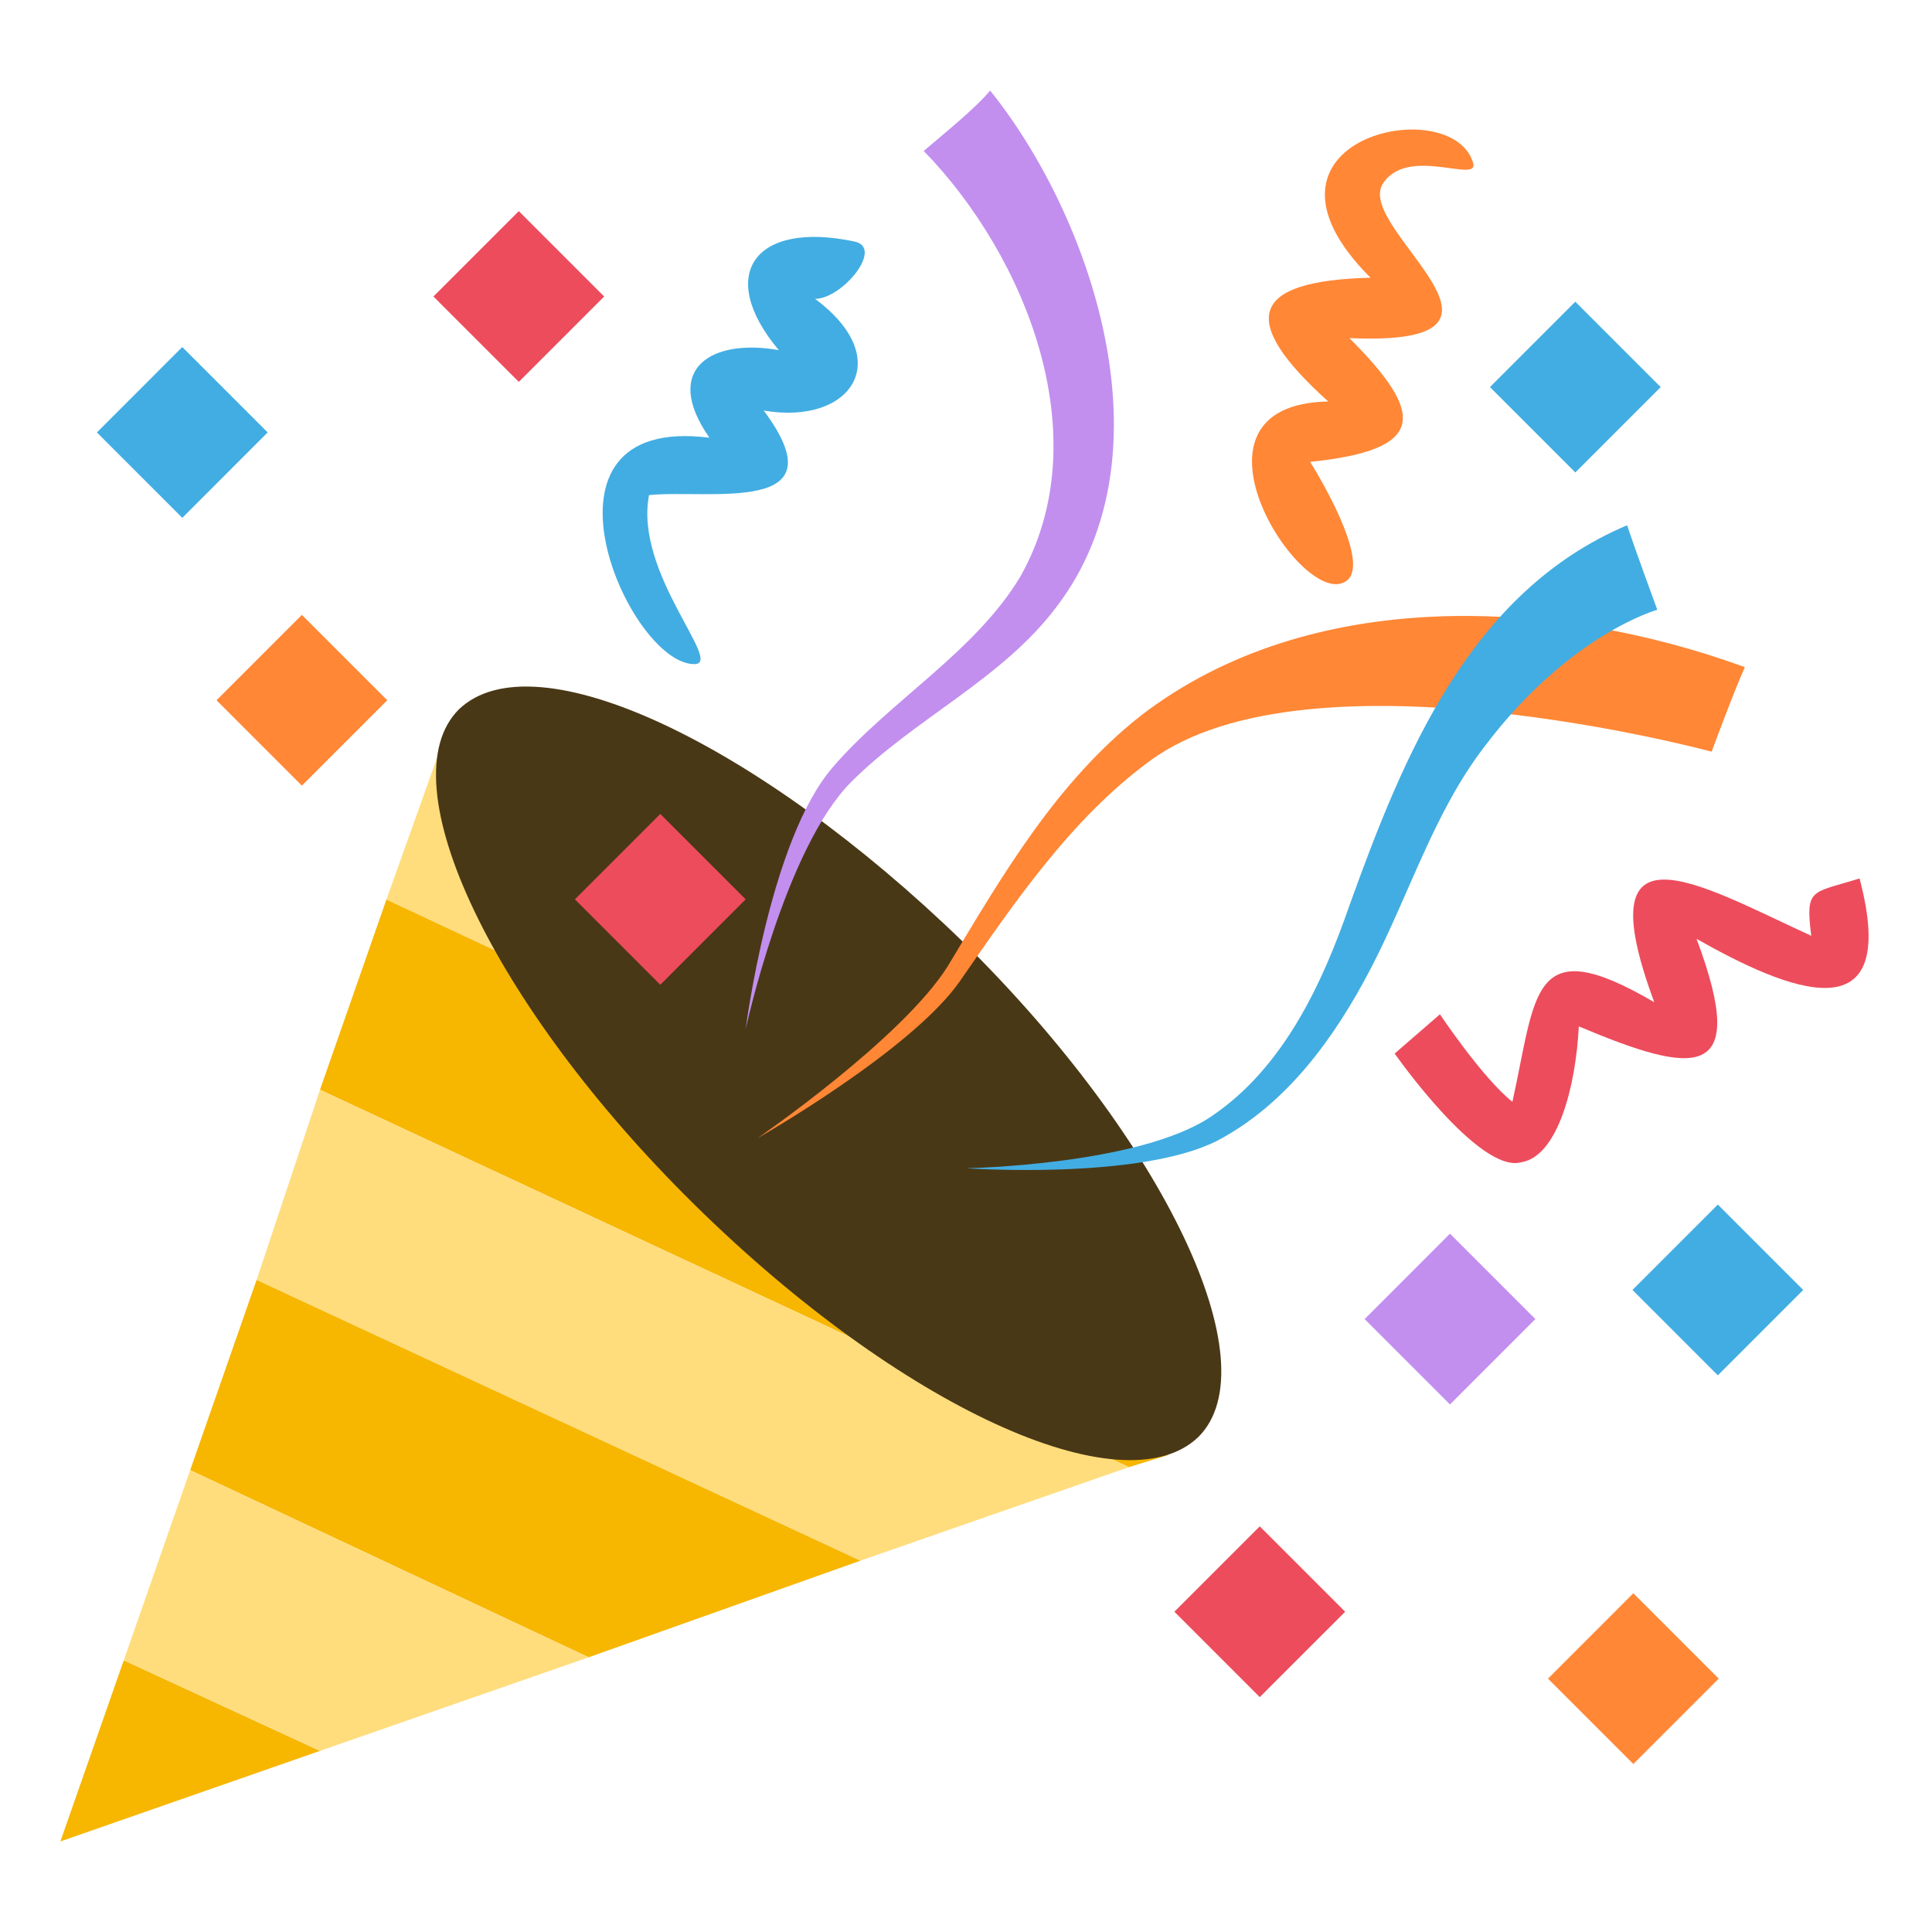 <svg xmlns="http://www.w3.org/2000/svg" xmlns:xlink="http://www.w3.org/1999/xlink" width="800px" height="800px" viewBox="0 0 64 64" aria-hidden="true" class="iconify iconify--emojione" preserveAspectRatio="xMidYMid meet"><path fill="#f7b600" d="M2 61l8.6-3l-6.5-3z"></path><path fill="#ffdd7d" d="M26.9 36.4L14.8 24.2l-2 5.6z"></path><path fill="#f7b600" d="M12.8 29.8l-2.2 6.3l26.8 12.5l1.3-.4l-11.8-11.8z"></path><path fill="#ffdd7d" d="M8.5 42.4l20 9.3l8.9-3.1l-26.8-12.5z"></path><path fill="#f7b600" d="M6.3 48.7l13.2 6.2l9-3.2l-20-9.3z"></path><path fill="#ffdd7d" d="M6.3 48.7L4.1 55l6.5 3l8.9-3.1z"></path><path d="M31.9 31.2c6.7 6.6 10.2 14 7.8 16.4c-2.5 2.4-9.9-1-16.7-7.7c-6.7-6.6-10.2-14-7.8-16.4c2.5-2.4 9.9 1.1 16.7 7.7" fill="#493816"></path><path d="M23.5 14.5c-1.6-2.3.1-3.3 2.3-2.9c-2.1-2.5-.8-4.3 2.5-3.6c1 .2-.4 1.9-1.3 1.9c2.7 2 1.2 4.2-1.7 3.7c2.6 3.5-1.8 2.6-3.8 2.8C21 19 24 22 23 22c-2.2 0-5.8-8.3.5-7.5" fill="#42ade2"></path><path d="M44.5 19.3c-1.5.7-5.7-5.9-.5-6c-3-2.7-2.6-4 1.4-4.1c-4.6-4.6 2.7-6.2 3.4-3.8c.2.7-2.2-.6-3 .7c-.9 1.5 5.6 5.4-1.1 5.1c2.5 2.5 2.6 3.7-1.3 4.1c.5.8 2.1 3.6 1.1 4" fill="#ff8736"></path><path d="M46.2 34.9l1.5-1.3s1.4 2.1 2.4 2.9c.8-3.6.6-5.7 4.7-3.3c-2.3-6.2 1.5-3.9 5.2-2.2c-.2-1.6 0-1.4 1.6-1.9c1.4 5.3-2.4 3.7-5.4 2c1.8 4.8-.1 4.5-3.9 2.9c-.1 2-.7 4.3-1.9 4.5c-1.4.4-4.2-3.6-4.2-3.6" fill="#ed4c5c"></path><path d="M35 20.1c-1.8 2.4-4.7 3.7-6.8 5.8c-2.2 2.2-3.5 8.2-3.5 8.2s.8-6.3 2.9-8.7c1.9-2.2 4.7-3.8 6.2-6.3c2.6-4.6.2-10.6-3.2-14.1c.7-.6 1.7-1.4 2.2-2c3.3 4.1 6.1 12 2.2 17.1" fill="#c28fef"></path><path d="M38.1 25.2c-2.6 1.9-4.5 4.7-6.3 7.3c-1.6 2.3-6.7 5.2-6.7 5.2s4.8-3.3 6.3-5.7c1.8-3 3.6-6.1 6.4-8.3c5.6-4.3 13.7-3.9 20-1.6c-.4.9-1.1 2.8-1.1 2.8s-13.3-3.6-18.6.3" fill="#ff8736"></path><g fill="#42ade2"><path d="M49.2 24.7c-1.7 2.2-2.5 4.9-3.8 7.4c-1.2 2.3-2.8 4.5-5.1 5.7c-2.6 1.3-8.3.9-8.3.9s5.7-.1 8.1-1.7c2.4-1.6 3.7-4.4 4.6-7c1.8-5 4-10.4 9.2-12.6c.3.9 1 2.8 1 2.8s-2.9.8-5.7 4.5"></path><path d="M3.21 14.325l2.828-2.829l2.829 2.828l-2.828 2.83z"></path></g><path fill="#ff8736" d="M7.173 23.197L10 20.369l2.828 2.828L10 26.025z"></path><path fill="#ed4c5c" d="M14.358 9.822l2.828-2.828l2.828 2.828l-2.828 2.828z"></path><path fill="#c28fef" d="M45.205 43.696l2.828-2.829l2.828 2.829l-2.828 2.828z"></path><path fill="#ed4c5c" d="M38.903 53.39l2.828-2.828l2.829 2.829l-2.829 2.828z"></path><path fill="#ff8736" d="M51.279 55.607l2.828-2.829l2.828 2.829l-2.828 2.828z"></path><g fill="#42ade2"><path d="M54.078 42.731l2.828-2.828l2.828 2.828l-2.828 2.829z"></path><path d="M49.356 12.823l2.828-2.829l2.829 2.829l-2.828 2.828z"></path></g><path fill="#ed4c5c" d="M19.044 29.792l2.829-2.828l2.828 2.828l-2.828 2.829z"></path></svg>